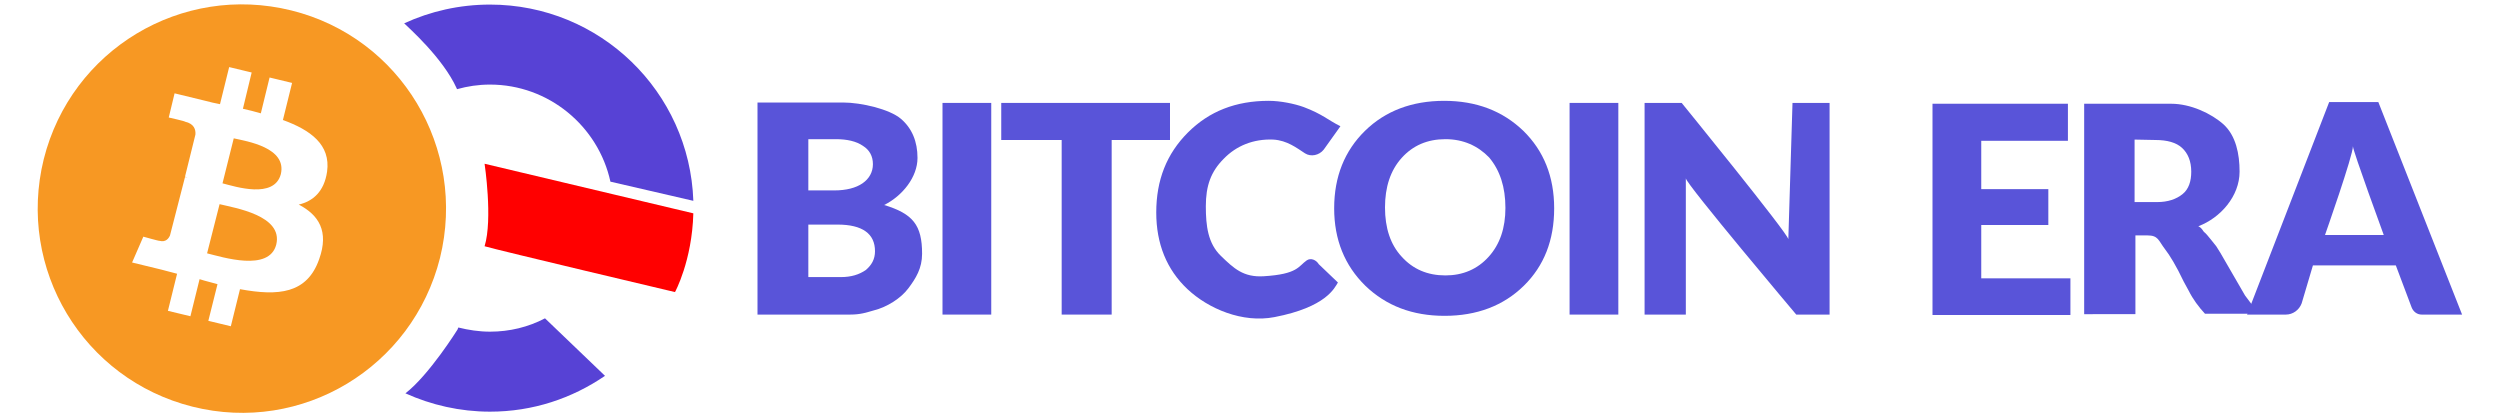 <?xml version="1.0" encoding="utf-8"?>
<!-- Generator: Adobe Illustrator 19.0.0, SVG Export Plug-In . SVG Version: 6.00 Build 0)  -->
<svg version="1.1" id="Layer_1" xmlns="http://www.w3.org/2000/svg" xmlns:xlink="http://www.w3.org/1999/xlink" x="0px" y="0px"
	 viewBox="96 256 600 100" style="enable-background:new 96 256 600 100;" xml:space="preserve">
<style type="text/css">
	.st0{fill:#F79823;}
	.st1{fill:#FF0000;}
	.st2{fill:#5742D5;}
	.st3{fill:#5954D9;}
</style>
<g>
	<g>
		<path id="XMLID_4651_" class="st0" d="M148.7,305l-3,11.8c3.7,0.9,14.9,4.5,16.6-2.1l0,0C164,307.7,152.3,305.9,148.7,305z"/>
		<path id="XMLID_4671_" class="st0" d="M165.9,258.5c-26.3-6.5-52.8,9.4-59.4,35.7c-6.5,26.3,9.4,52.8,35.7,59.4
			s52.8-9.4,59.4-35.7l0,0C208.1,291.6,192.2,265,165.9,258.5z M174.5,297.2L174.5,297.2c-0.7,4.8-3.4,7.1-6.8,7.9
			c4.8,2.5,7.3,6.4,4.9,13.1c-2.9,8.3-9.8,8.9-19,7.2l-2.2,8.9L146,333l2.2-8.8c-1.3-0.4-2.8-0.7-4.3-1.2l-2.2,8.9l-5.4-1.3l2.2-8.9
			c-1.3-0.3-2.5-0.7-3.8-1l-7-1.7l2.7-6.2c0,0,3.9,1.1,3.9,1c1.5,0.4,2.2-0.6,2.5-1.3l3.6-14c0.2,0,0.4,0.1,0.6,0.1
			c-0.2-0.1-0.4-0.1-0.6-0.2l2.5-10.1c0.1-1.2-0.3-2.6-2.5-3.1c0.1-0.1-3.9-1-3.9-1l1.4-5.8l7.4,1.8l0,0c1.2,0.3,2.3,0.6,3.5,0.8
			l2.2-8.9l5.4,1.3l-2.1,8.7c1.4,0.3,2.9,0.7,4.3,1.1l2.1-8.6l5.4,1.3l-2.2,8.9C170.5,287.2,175.4,290.7,174.5,297.2z"/>
		<path id="XMLID_4674_" class="st0" d="M152.1,289.2l-2.7,10.8c3.1,0.8,12.4,3.8,14-2.2C164.9,291.4,155.2,289.9,152.1,289.2z"/>
	</g>
	<path class="st1" d="M212.3,295.3c0,0,2,13.3,0,19.8c3.4,1,45.7,11,45.7,11s4.1-7.5,4.4-18.9C251.8,304.7,212.3,295.3,212.3,295.3z
		"/>
	<path class="st2" d="M205.6,277.2c0,0.1,0.1,0.2,0.1,0.2c2.5-0.7,5.1-1.1,7.9-1.1c14.1,0,26,10,28.9,23.3l19.9,4.6
		c-0.9-26.2-22.4-47.1-48.8-47.1c-7.3,0-14.3,1.6-20.6,4.5C194,262.6,202.3,269.9,205.6,277.2z"/>
	<path class="st2" d="M213.6,335.6c-2.6,0-5.2-0.4-7.6-1c-0.1,0.3-0.2,0.5-0.2,0.5s-6.8,10.9-12.5,15.3c6.2,2.8,13.1,4.4,20.3,4.4
		c10.3,0,19.7-3.2,27.6-8.6l-14.4-13.8C222.8,334.5,218.3,335.6,213.6,335.6z"/>
	<path class="st3" d="M277.8,331.5v-50.9h20.5c4.4,0,11.2,1.6,13.9,3.9c2.7,2.3,4,5.5,4,9.4c0,4.6-3.6,9.1-8,11.3
		c6.9,2.1,9.1,4.8,9.1,11.7c0,3.5-1.5,5.9-3.3,8.3c-1.8,2.4-5.1,4.5-8.3,5.3c-1.8,0.5-3.1,1-5.7,1L277.8,331.5L277.8,331.5z
		 M290,289.3v12.4h6.2c2.9,0,5.2-0.6,6.8-1.7s2.5-2.7,2.5-4.6c0-1.9-0.8-3.4-2.4-4.4c-1.6-1.1-3.8-1.6-6.5-1.6H290z M290,309.9v12.6
		h7.8c2.5,0,4.4-0.6,6-1.7c1.4-1.2,2.2-2.6,2.2-4.5c0-4.2-3-6.4-9-6.4L290,309.9L290,309.9z"/>
	<path class="st3" d="M322.2,331.5v-50.8h11.7v50.8H322.2z"/>
	<path class="st3" d="M472.7,331.5v-50.8h11.7v50.8H472.7z"/>
	<path class="st3" d="M336.3,289.6v-8.9h40.5v8.9h-14v41.9h-12v-41.9H336.3z"/>
	<path class="st3" d="M417.7,286.3l-4,5.6c-1.1,1.4-3.1,1.8-4.5,0.9c-2-1.3-4.3-3.1-7.6-3.3c-4.8-0.2-8.9,1.5-11.9,4.6
		c-3.1,3.1-4.3,6.5-4.3,11.4c0,4.7,0.5,8.9,3.6,11.9s5.4,5.2,10.3,4.9c8.2-0.5,8.3-2.4,10.3-3.8c1-0.7,2.3-0.1,2.9,0.9l4.6,4.4
		c-0.8,1.3-2.8,5.9-15.2,8.3c-7.7,1.5-15.9-2-20.9-6.7s-7.5-10.9-7.5-18.4c0-7.8,2.5-14.1,7.6-19.2s11.5-7.6,19.4-7.6
		c2.8,0,6.2,0.7,8.4,1.5C413.4,283.4,414.7,284.8,417.7,286.3z"/>
	<path class="st3" d="M416.2,306c0-7.6,2.5-13.8,7.4-18.6c4.9-4.8,11.3-7.2,19-7.2s14,2.4,19,7.2c4.9,4.8,7.4,11,7.4,18.6
		c0,7.6-2.4,13.8-7.3,18.6c-4.9,4.8-11.3,7.2-19,7.2s-14-2.4-19-7.2C418.7,319.7,416.2,313.5,416.2,306z M442.9,289.4
		c-4.3,0-7.8,1.5-10.5,4.5c-2.7,3-4,7-4,11.9c0,4.9,1.3,8.9,4,11.8c2.7,3,6.2,4.5,10.5,4.5c4.2,0,7.7-1.5,10.4-4.5
		c2.7-3,4-6.9,4-11.7c0-5-1.3-9-3.9-12.1C450.7,291,447.2,289.4,442.9,289.4z"/>
	<path class="st3" d="M490.7,331.5v-50.8h8.9c0,0,25.4,31.2,25.6,32.7l1-32.7h8.9v50.8h-8c0,0-26.4-31.3-26.5-32.7v32.7H490.7z"/>
	<path class="st3" d="M559.8,331.5v-50.6h32.5v8.9h-20.8v11.6h16.1v8.6h-16.1v12.8h21.4v8.8H559.8z"/>
	<path class="st3" d="M596.2,331.5v-50.6h20.9c4.6,0,9.6,2.3,12.6,5c2.9,2.7,3.8,7,3.8,11.3c0,5.9-4.6,11.1-9.9,13.1
		c1,0.5,1.1,1.2,1.4,1.4s1,1,1.7,1.9c0.5,0.6,0.9,1.1,1.2,1.5c0.1,0.2,0.5,0.8,1,1.6l5.9,10.2l3.3,4.4h-12.9l0,0
		c-1.5-1.6-2.9-3.5-3.9-5.5l-1.2-2.2c-1.8-3.8-3.4-6.4-4.5-7.8c-1.6-2.1-1.6-3.3-4.2-3.3h-2.9v18.9H596.2z M608.3,289.5v15h5.4
		c2.6,0,4.6-0.7,6.1-1.9s2.1-3.1,2.1-5.4c0-2.5-0.8-4.4-2.2-5.7c-1.4-1.3-3.6-1.9-6.4-1.9L608.3,289.5L608.3,289.5z"/>
	<path class="st3" d="M635.3,331.5l19.7-51h11.8l20.1,51h-9.7c-1.1,0-2-0.7-2.4-1.7l-3.8-10.1h-19.9l-2.7,9.1
		c-0.6,1.6-2.1,2.7-3.8,2.7H635.3z M654,312.4h14.1c0,0-7.4-20.2-7.4-21.3C660.8,293.1,654,312.4,654,312.4z"/>
</g>
</svg>
